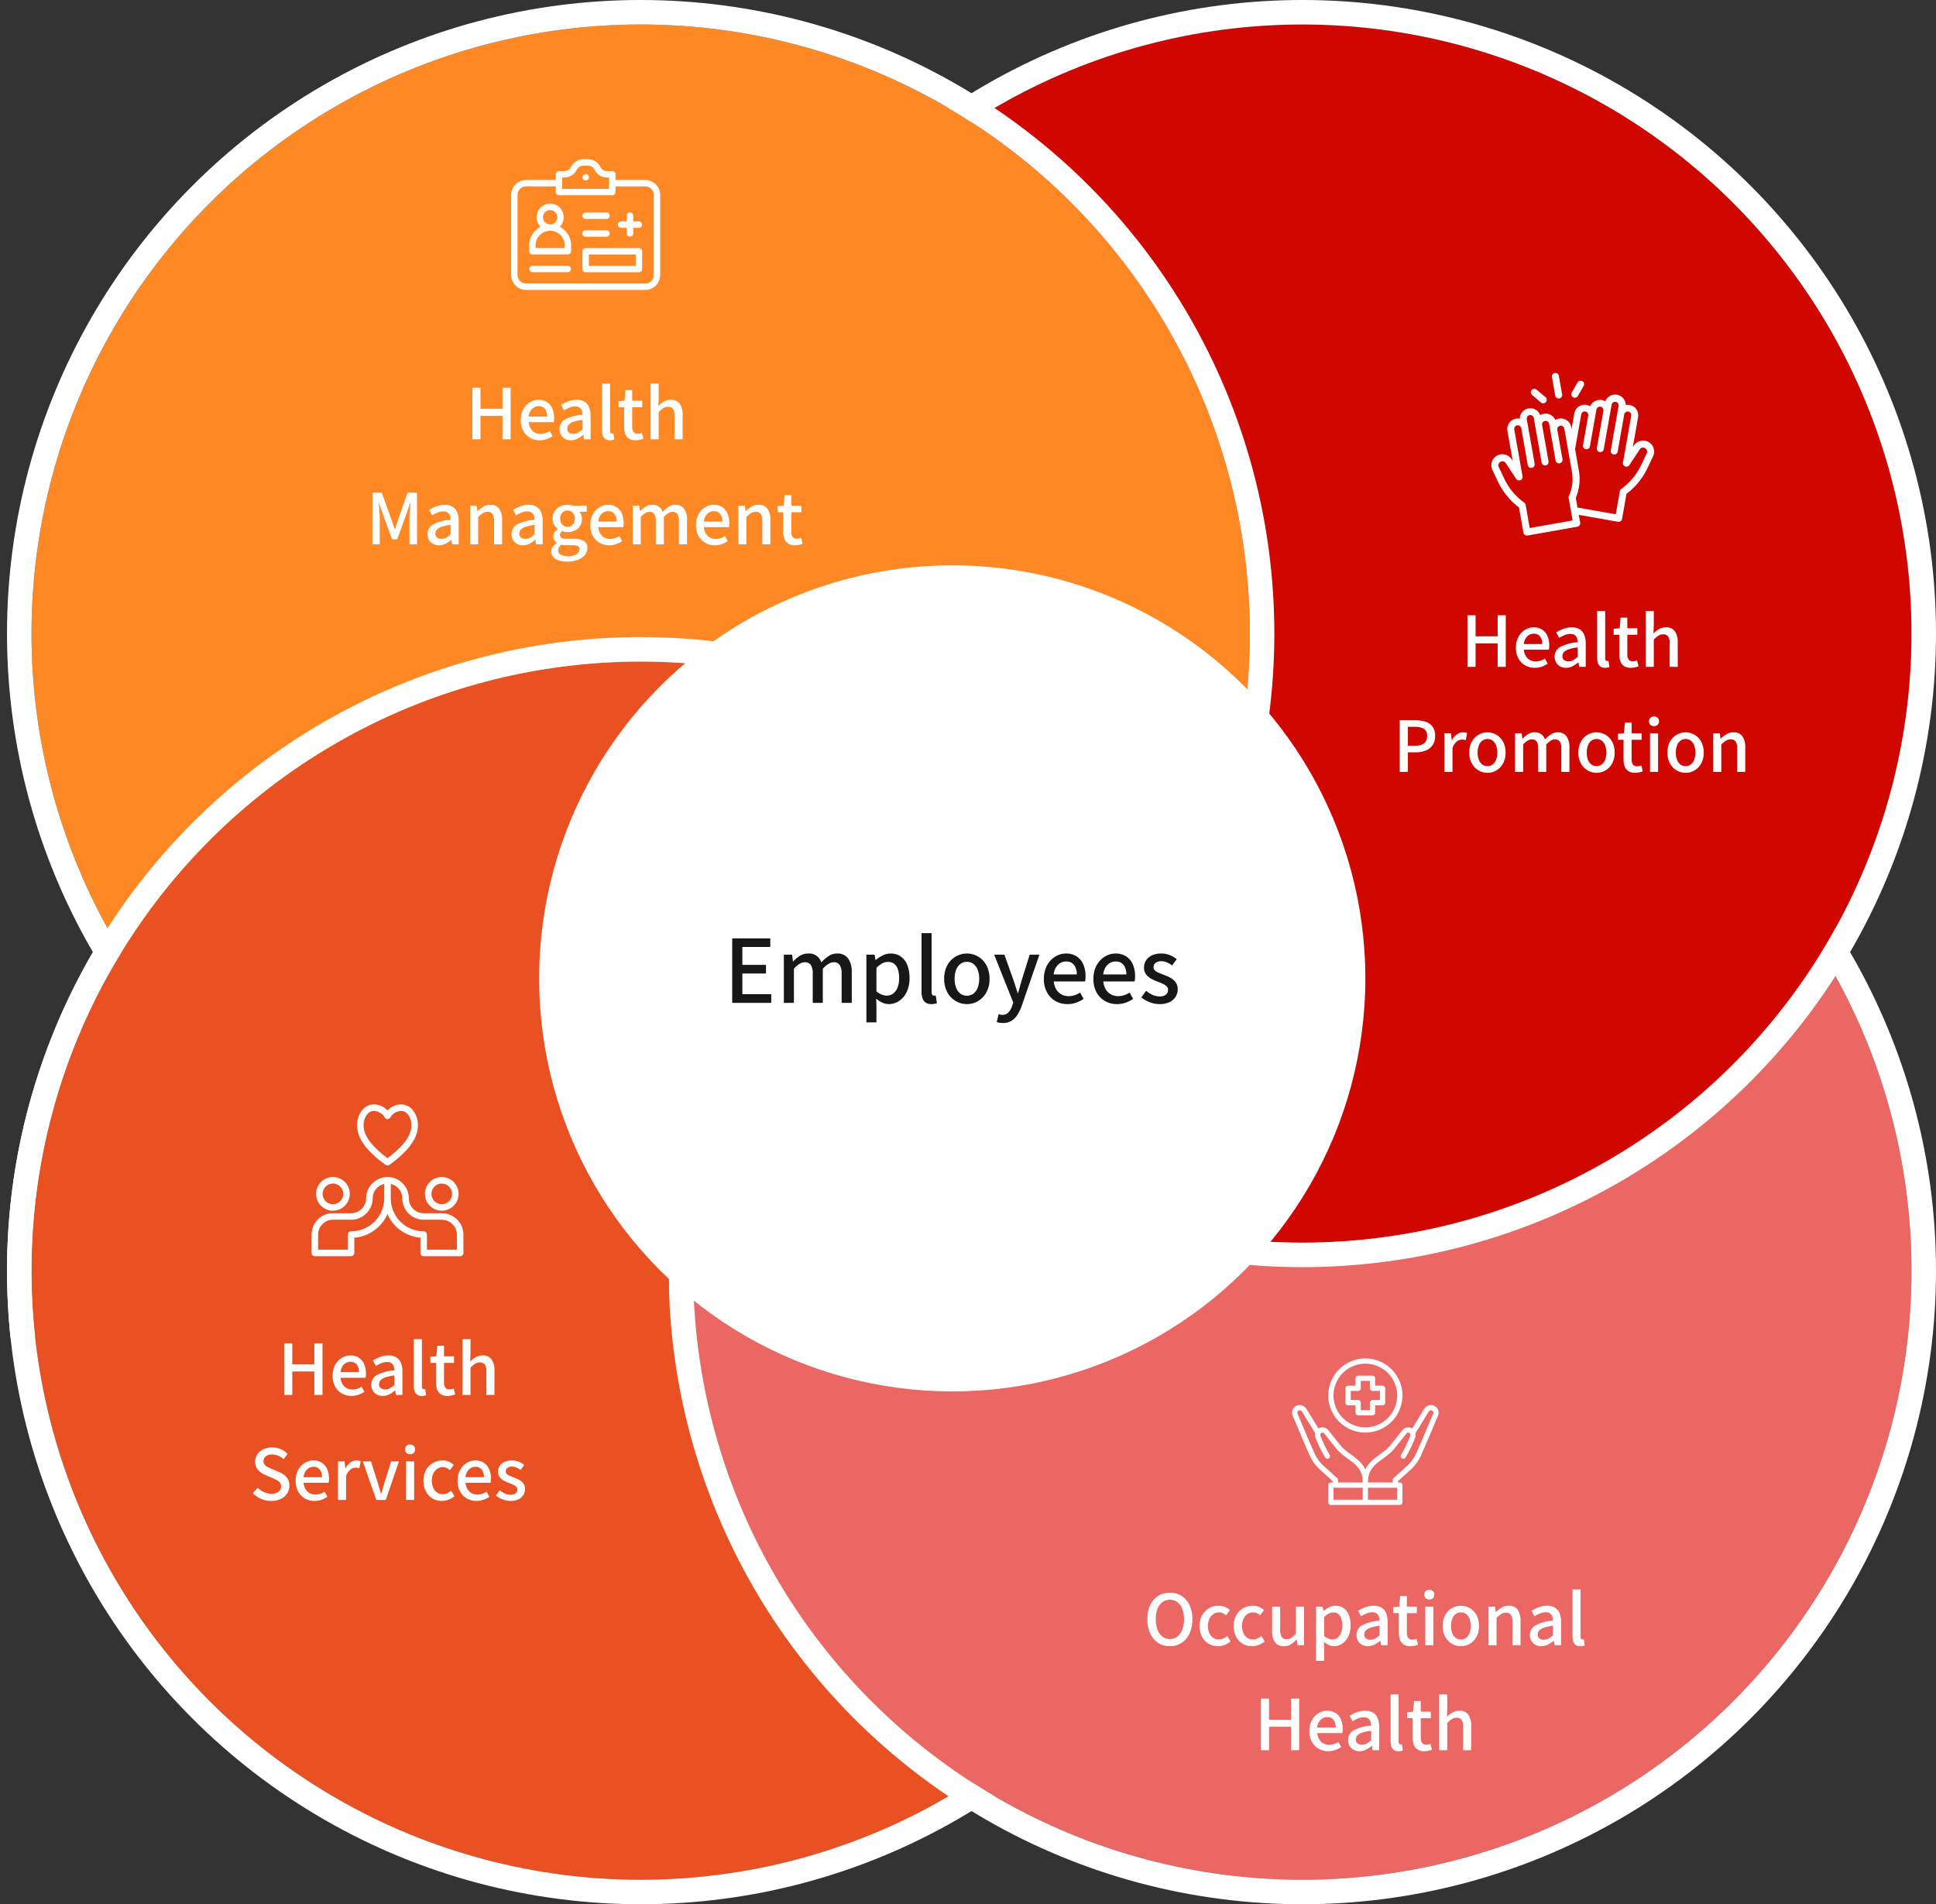 <svg xmlns="http://www.w3.org/2000/svg" xmlns:xlink="http://www.w3.org/1999/xlink" width="553" height="544" viewBox="0 0 553 544">
  <rect x="0" y="0" width="553" height="544" fill="#333333" stroke="none"/>
  <defs>
    <clipPath id="clip-path">
      <path id="Path_96863" data-name="Path 96863" d="M2988,8511.531l191.18-10.328s-.649-23.686.961-29.355,46.232-132.2,43.925-138.961-16.991-28.859-16.991-28.859l-73.974-13.5-73.312,19.68s-31.289,27.982-32.411,29.543-19.325,36.586-19.325,36.586l-17.37,62.129Z" transform="translate(-2986 -8290.531)" fill="#fff"/>
    </clipPath>
    <clipPath id="clip-path-2">
      <path id="path1842" d="M0-682.665H42v42H0Z" transform="translate(0 682.665)"/>
    </clipPath>
  </defs>
  <g id="Group_56929" data-name="Group 56929" transform="translate(-628 -8309.5)">
    <g id="Group_56758" data-name="Group 56758" transform="translate(626 8316.383)">
      <g id="Ellipse_3732" data-name="Ellipse 3732" transform="translate(11 182.118)" fill="#e95123" stroke="#fff" stroke-width="7">
        <circle cx="174" cy="174" r="174" stroke="none"/>
        <circle cx="174" cy="174" r="177.5" fill="none"/>
      </g>
      <g id="Ellipse_3731" data-name="Ellipse 3731" transform="translate(200 182.118)" fill="#ea6764" stroke="#fff" stroke-width="7">
        <circle cx="174" cy="174" r="174" stroke="none"/>
        <circle cx="174" cy="174" r="177.5" fill="none"/>
      </g>
      <g id="Ellipse_3730" data-name="Ellipse 3730" transform="translate(200 0.117)" fill="#d00600" stroke="#fff" stroke-width="7">
        <circle cx="174" cy="174" r="174" stroke="none"/>
        <circle cx="174" cy="174" r="177.5" fill="none"/>
      </g>
      <g id="Ellipse_3729" data-name="Ellipse 3729" transform="translate(11 0.117)" fill="#fd8824" stroke="#fff" stroke-width="7">
        <circle cx="174" cy="174" r="174" stroke="none"/>
        <circle cx="174" cy="174" r="177.5" fill="none"/>
      </g>
      <g id="Mask_Group_1584" data-name="Mask Group 1584" transform="translate(0 154.618)" clip-path="url(#clip-path)">
        <g id="Ellipse_3735" data-name="Ellipse 3735" transform="translate(11 27.5)" fill="#e95123" stroke="#fff" stroke-width="7">
          <circle cx="174" cy="174" r="174" stroke="none"/>
          <circle cx="174" cy="174" r="177.5" fill="none"/>
        </g>
      </g>
    </g>
    <circle id="Ellipse_3734" data-name="Ellipse 3734" cx="118" cy="118" r="118" transform="translate(782 8471)" fill="#fff"/>
    <path id="Path_96955" data-name="Path 96955" d="M-55.84.28a5.985,5.985,0,0,1-3.33-.94,6.312,6.312,0,0,1-2.27-2.67,9.465,9.465,0,0,1-.82-4.09,9.251,9.251,0,0,1,.82-4.07,6.151,6.151,0,0,1,2.27-2.6A6.132,6.132,0,0,1-55.84-15a6.118,6.118,0,0,1,3.34.91,6.176,6.176,0,0,1,2.26,2.6,9.251,9.251,0,0,1,.82,4.07,9.465,9.465,0,0,1-.82,4.09A6.338,6.338,0,0,1-52.5-.66,5.972,5.972,0,0,1-55.84.28Zm0-2.04a3.394,3.394,0,0,0,2.13-.7A4.486,4.486,0,0,0-52.3-4.43a8.142,8.142,0,0,0,.5-2.99,7.982,7.982,0,0,0-.5-2.97,4.286,4.286,0,0,0-1.41-1.92,3.5,3.5,0,0,0-2.13-.67,3.5,3.5,0,0,0-2.13.67,4.222,4.222,0,0,0-1.4,1.92,8.128,8.128,0,0,0-.49,2.97,8.291,8.291,0,0,0,.49,2.99,4.418,4.418,0,0,0,1.4,1.97A3.394,3.394,0,0,0-55.84-1.76ZM-42.08.28a5.21,5.21,0,0,1-2.68-.69,4.99,4.99,0,0,1-1.88-1.98,6.437,6.437,0,0,1-.7-3.11,6.065,6.065,0,0,1,.76-3.13,5.2,5.2,0,0,1,2-1.97,5.485,5.485,0,0,1,2.68-.68,4.356,4.356,0,0,1,1.84.36,5.478,5.478,0,0,1,1.38.9l-1.14,1.5a3.834,3.834,0,0,0-.92-.63,2.375,2.375,0,0,0-1.04-.23,2.846,2.846,0,0,0-1.64.49,3.306,3.306,0,0,0-1.13,1.36,4.716,4.716,0,0,0-.41,2.03,4.817,4.817,0,0,0,.4,2.03,3.223,3.223,0,0,0,1.1,1.35,2.761,2.761,0,0,0,1.6.48,2.948,2.948,0,0,0,1.3-.29,5.264,5.264,0,0,0,1.1-.71l.96,1.54A5.308,5.308,0,0,1-40.2-.07,5.355,5.355,0,0,1-42.08.28Zm9.74,0a5.21,5.21,0,0,1-2.68-.69A4.99,4.99,0,0,1-36.9-2.39a6.437,6.437,0,0,1-.7-3.11,6.065,6.065,0,0,1,.76-3.13,5.2,5.2,0,0,1,2-1.97,5.485,5.485,0,0,1,2.68-.68,4.356,4.356,0,0,1,1.84.36,5.478,5.478,0,0,1,1.38.9l-1.14,1.5A3.834,3.834,0,0,0-31-9.15a2.375,2.375,0,0,0-1.04-.23,2.846,2.846,0,0,0-1.64.49,3.306,3.306,0,0,0-1.13,1.36,4.716,4.716,0,0,0-.41,2.03,4.817,4.817,0,0,0,.4,2.03,3.223,3.223,0,0,0,1.1,1.35,2.761,2.761,0,0,0,1.6.48,2.948,2.948,0,0,0,1.3-.29,5.264,5.264,0,0,0,1.1-.71l.96,1.54a5.308,5.308,0,0,1-1.7,1.03A5.355,5.355,0,0,1-32.34.28Zm9.1,0A2.962,2.962,0,0,1-25.82-.86a5.447,5.447,0,0,1-.82-3.22v-6.94h2.32v6.66a3.571,3.571,0,0,0,.44,2.02,1.6,1.6,0,0,0,1.4.62,2.44,2.44,0,0,0,1.36-.39,5.678,5.678,0,0,0,1.28-1.25v-7.66h2.32V0h-1.9l-.18-1.66h-.06a7.727,7.727,0,0,1-1.6,1.4A3.581,3.581,0,0,1-23.24.28Zm9.16,4.18V-11.02h1.88L-12-9.8h.04a9.149,9.149,0,0,1,1.6-1.04,3.9,3.9,0,0,1,1.8-.44,3.953,3.953,0,0,1,2.36.7A4.277,4.277,0,0,1-4.72-8.63a7.921,7.921,0,0,1,.5,2.95,7.133,7.133,0,0,1-.67,3.22A5.045,5.045,0,0,1-6.64-.42a4.188,4.188,0,0,1-2.32.7,3.565,3.565,0,0,1-1.46-.33,5.6,5.6,0,0,1-1.42-.93L-11.78.9V4.46ZM-9.4-1.66a2.364,2.364,0,0,0,1.43-.46,3.084,3.084,0,0,0,1-1.35A5.655,5.655,0,0,0-6.6-5.64a6.47,6.47,0,0,0-.27-1.99A2.635,2.635,0,0,0-7.7-8.91a2.292,2.292,0,0,0-1.48-.45,2.713,2.713,0,0,0-1.27.33,5.891,5.891,0,0,0-1.33,1.01v5.38a4.123,4.123,0,0,0,1.26.76A3.387,3.387,0,0,0-9.4-1.66ZM.72.28A3.418,3.418,0,0,1-.95-.12,2.948,2.948,0,0,1-2.1-1.24a3.274,3.274,0,0,1-.42-1.68A3.061,3.061,0,0,1-.95-5.67,12.561,12.561,0,0,1,4.06-7.02a4.123,4.123,0,0,0-.2-1.18,1.73,1.73,0,0,0-.63-.87A2.117,2.117,0,0,0,1.96-9.4,4.2,4.2,0,0,0,.3-9.06a11.644,11.644,0,0,0-1.52.78l-.86-1.56A12.683,12.683,0,0,1-.8-10.53a8.674,8.674,0,0,1,1.5-.54,6.511,6.511,0,0,1,1.66-.21,4.2,4.2,0,0,1,2.26.55A3.3,3.3,0,0,1,5.93-9.14a6.593,6.593,0,0,1,.43,2.52V0H4.48L4.3-1.26H4.22A8.114,8.114,0,0,1,2.6-.17,4.071,4.071,0,0,1,.72.28Zm.7-1.84a2.808,2.808,0,0,0,1.34-.33,6.183,6.183,0,0,0,1.3-.97V-5.54a11.47,11.47,0,0,0-2.58.53,3.3,3.3,0,0,0-1.37.82A1.608,1.608,0,0,0-.3-3.1,1.354,1.354,0,0,0,.2-1.92,2.033,2.033,0,0,0,1.42-1.56ZM12.9.28a3.489,3.489,0,0,1-1.97-.49A2.72,2.72,0,0,1,9.88-1.57,5.871,5.871,0,0,1,9.56-3.6V-9.16H7.96v-1.72l1.72-.14.26-3.04h1.92v3.04h2.86v1.86H11.86v5.58a2.469,2.469,0,0,0,.38,1.49,1.445,1.445,0,0,0,1.24.51,2.48,2.48,0,0,0,.6-.08,3.966,3.966,0,0,0,.56-.18l.42,1.7q-.44.14-.99.28A4.728,4.728,0,0,1,12.9.28ZM17.12,0V-11.02h2.3V0Zm1.16-13.06a1.44,1.44,0,0,1-1.05-.38,1.359,1.359,0,0,1-.39-1.02,1.308,1.308,0,0,1,.39-.98,1.44,1.44,0,0,1,1.05-.38,1.421,1.421,0,0,1,1.02.38,1.291,1.291,0,0,1,.4.98,1.341,1.341,0,0,1-.4,1.02A1.421,1.421,0,0,1,18.28-13.06ZM27.3.28a5,5,0,0,1-2.55-.69,5.177,5.177,0,0,1-1.92-1.98A6.221,6.221,0,0,1,22.1-5.5a6.264,6.264,0,0,1,.73-3.13,5.1,5.1,0,0,1,1.92-1.97,5.057,5.057,0,0,1,2.55-.68,5.016,5.016,0,0,1,1.94.39A4.932,4.932,0,0,1,30.9-9.76a5.374,5.374,0,0,1,1.14,1.81,6.669,6.669,0,0,1,.42,2.45,6.221,6.221,0,0,1-.73,3.11,5.226,5.226,0,0,1-1.9,1.98A4.894,4.894,0,0,1,27.3.28Zm0-1.92a2.388,2.388,0,0,0,1.49-.48,3.036,3.036,0,0,0,.97-1.35A5.558,5.558,0,0,0,30.1-5.5a5.558,5.558,0,0,0-.34-2.03,3.107,3.107,0,0,0-.97-1.36,2.356,2.356,0,0,0-1.49-.49,2.386,2.386,0,0,0-1.51.49,3.107,3.107,0,0,0-.97,1.36,5.558,5.558,0,0,0-.34,2.03,5.558,5.558,0,0,0,.34,2.03,3.036,3.036,0,0,0,.97,1.35A2.419,2.419,0,0,0,27.3-1.64ZM35.18,0V-11.02h1.88l.2,1.54h.04a9.011,9.011,0,0,1,1.64-1.27,3.8,3.8,0,0,1,2-.53,2.945,2.945,0,0,1,2.57,1.13,5.49,5.49,0,0,1,.81,3.23V0h-2.3V-6.64a3.564,3.564,0,0,0-.44-2.03,1.631,1.631,0,0,0-1.42-.61,2.487,2.487,0,0,0-1.35.37A7.925,7.925,0,0,0,37.48-7.8V0ZM50.26.28a3.418,3.418,0,0,1-1.67-.4,2.948,2.948,0,0,1-1.15-1.12,3.274,3.274,0,0,1-.42-1.68,3.061,3.061,0,0,1,1.57-2.75A12.561,12.561,0,0,1,53.6-7.02a4.123,4.123,0,0,0-.2-1.18,1.73,1.73,0,0,0-.63-.87A2.117,2.117,0,0,0,51.5-9.4a4.2,4.2,0,0,0-1.66.34,11.644,11.644,0,0,0-1.52.78l-.86-1.56a12.682,12.682,0,0,1,1.28-.69,8.674,8.674,0,0,1,1.5-.54,6.511,6.511,0,0,1,1.66-.21,4.2,4.2,0,0,1,2.26.55,3.3,3.3,0,0,1,1.31,1.59,6.593,6.593,0,0,1,.43,2.52V0H54.02l-.18-1.26h-.08A8.114,8.114,0,0,1,52.14-.17,4.071,4.071,0,0,1,50.26.28Zm.7-1.84a2.808,2.808,0,0,0,1.34-.33,6.183,6.183,0,0,0,1.3-.97V-5.54a11.47,11.47,0,0,0-2.58.53,3.3,3.3,0,0,0-1.37.82,1.608,1.608,0,0,0-.41,1.09,1.354,1.354,0,0,0,.5,1.18A2.033,2.033,0,0,0,50.96-1.56ZM61.44.28A2.3,2.3,0,0,1,60.1-.07a1.935,1.935,0,0,1-.72-1,4.782,4.782,0,0,1-.22-1.53V-15.94h2.3V-2.48a.975.975,0,0,0,.17.65.494.494,0,0,0,.37.19,1.289,1.289,0,0,0,.16-.01l.24-.03L62.68.06a3.533,3.533,0,0,1-.5.15A3.317,3.317,0,0,1,61.44.28ZM-29.83,30V15.26h2.32v6.02h6.3V15.26h2.32V30h-2.32V23.3h-6.3V30Zm19.22.28a5.428,5.428,0,0,1-2.72-.69,5.04,5.04,0,0,1-1.94-1.98,6.29,6.29,0,0,1-.72-3.11,6.551,6.551,0,0,1,.42-2.41,5.487,5.487,0,0,1,1.14-1.82,5.113,5.113,0,0,1,1.62-1.15,4.488,4.488,0,0,1,1.84-.4,4.42,4.42,0,0,1,2.46.65,4.093,4.093,0,0,1,1.52,1.82,6.671,6.671,0,0,1,.52,2.73q0,.34-.03.65a3.223,3.223,0,0,1-.09.53h-7.14a4.221,4.221,0,0,0,.55,1.79A3.175,3.175,0,0,0-12,28.05a3.351,3.351,0,0,0,1.67.41,4.218,4.218,0,0,0,1.38-.22,5.9,5.9,0,0,0,1.24-.6l.8,1.46a8.157,8.157,0,0,1-1.69.84A5.81,5.81,0,0,1-10.61,30.28Zm-3.14-6.78h5.28a3.382,3.382,0,0,0-.63-2.18,2.215,2.215,0,0,0-1.83-.78,2.555,2.555,0,0,0-1.28.34,2.84,2.84,0,0,0-1.01,1A3.971,3.971,0,0,0-13.75,23.5Zm12.06,6.78a3.418,3.418,0,0,1-1.67-.4,2.948,2.948,0,0,1-1.15-1.12,3.274,3.274,0,0,1-.42-1.68,3.061,3.061,0,0,1,1.57-2.75,12.561,12.561,0,0,1,5.01-1.35,4.123,4.123,0,0,0-.2-1.18,1.73,1.73,0,0,0-.63-.87A2.117,2.117,0,0,0-.45,20.6a4.2,4.2,0,0,0-1.66.34,11.644,11.644,0,0,0-1.52.78l-.86-1.56a12.682,12.682,0,0,1,1.28-.69,8.674,8.674,0,0,1,1.5-.54,6.511,6.511,0,0,1,1.66-.21,4.2,4.2,0,0,1,2.26.55,3.3,3.3,0,0,1,1.31,1.59,6.593,6.593,0,0,1,.43,2.52V30H2.07l-.18-1.26H1.81A8.114,8.114,0,0,1,.19,29.83,4.071,4.071,0,0,1-1.69,30.28Zm.7-1.84a2.808,2.808,0,0,0,1.34-.33,6.183,6.183,0,0,0,1.3-.97V24.46a11.47,11.47,0,0,0-2.58.53,3.3,3.3,0,0,0-1.37.82,1.608,1.608,0,0,0-.41,1.09,1.354,1.354,0,0,0,.5,1.18A2.033,2.033,0,0,0-.99,28.44ZM9.49,30.28a2.3,2.3,0,0,1-1.34-.35,1.935,1.935,0,0,1-.72-1,4.781,4.781,0,0,1-.22-1.53V14.06h2.3V27.52a.975.975,0,0,0,.17.65.494.494,0,0,0,.37.19,1.289,1.289,0,0,0,.16-.01l.24-.03.28,1.74a3.533,3.533,0,0,1-.5.15A3.317,3.317,0,0,1,9.49,30.28Zm7.38,0a3.489,3.489,0,0,1-1.97-.49,2.72,2.72,0,0,1-1.05-1.36,5.871,5.871,0,0,1-.32-2.03V20.84h-1.6V19.12l1.72-.14.26-3.04h1.92v3.04h2.86v1.86H15.83v5.58a2.469,2.469,0,0,0,.38,1.49,1.445,1.445,0,0,0,1.24.51,2.48,2.48,0,0,0,.6-.08,3.966,3.966,0,0,0,.56-.18l.42,1.7q-.44.14-.99.28A4.728,4.728,0,0,1,16.87,30.28ZM21.09,30V14.06h2.3v4.22l-.1,2.18a8,8,0,0,1,1.58-1.23,3.808,3.808,0,0,1,1.98-.51,2.945,2.945,0,0,1,2.57,1.13,5.49,5.49,0,0,1,.81,3.23V30h-2.3V23.36a3.564,3.564,0,0,0-.44-2.03,1.631,1.631,0,0,0-1.42-.61,2.487,2.487,0,0,0-1.35.37,7.925,7.925,0,0,0-1.33,1.11V30Z" transform="translate(1018 8779.5)" fill="#fff"/>
    <g id="Group_56772" data-name="Group 56772" transform="translate(-246 1882.5)">
      <rect id="Rectangle_12582" data-name="Rectangle 12582" width="52" height="52" transform="translate(1238 6810)" fill="#fff" opacity="0"/>
      <g id="g1836" transform="translate(1243 6815)">
        <g id="g1838" transform="translate(0 0)">
          <g id="g1840" clip-path="url(#clip-path-2)">
            <g id="g1846" transform="translate(21 34.652)">
              <path id="path1848" d="M0,0V6.083" fill="none" stroke="#fff" stroke-linecap="round" stroke-linejoin="round" stroke-miterlimit="22.926" stroke-width="1.5"/>
            </g>
            <path id="path1850" d="M181.333-88.412h19.688v-4.922H181.333Z" transform="translate(-170.177 129.592)" fill="none" stroke="#fff" stroke-linecap="round" stroke-linejoin="round" stroke-miterlimit="22.926" stroke-width="1.5"/>
            <g id="g1852" transform="translate(0.82 14.14)">
              <path id="path1854" d="M-142.505-211.142a34.093,34.093,0,0,1-2.538-5.172,1.621,1.621,0,0,1,.208-1.96,1.384,1.384,0,0,1,1.955.142c.46.554,3.185,3.979,3.646,4.533,2.54,3.057,7.069,3.917,7.568,9.127.5-5.21,5.028-6.071,7.568-9.127.46-.554,3.185-3.979,3.645-4.533a1.385,1.385,0,0,1,1.955-.142,1.621,1.621,0,0,1,.208,1.96,34.082,34.082,0,0,1-2.538,5.172m2.675-6.661,3.844-6.29c1.2-1.89,3.456-.439,2.656,1.266-.56,1.163-2.781,6.693-4.448,10.361a12.237,12.237,0,0,1-3.8,5.24l-3.219,2.926v.975M-145.18-217.8l-3.844-6.29c-1.2-1.89-3.456-.439-2.655,1.266.56,1.163,2.78,6.693,4.448,10.361a12.238,12.238,0,0,0,3.8,5.24l3.219,2.926v.975" transform="translate(151.847 224.983)" fill="none" stroke="#fff" stroke-linecap="round" stroke-linejoin="round" stroke-miterlimit="22.926" stroke-width="1.5"/>
            </g>
            <g id="g1856" transform="translate(11.156 0.82)">
              <path id="path1858" d="M-150.156-300.312a9.863,9.863,0,0,0,9.844-9.844A9.863,9.863,0,0,0-150.156-320,9.863,9.863,0,0,0-160-310.156,9.863,9.863,0,0,0-150.156-300.312Z" transform="translate(160 319.999)" fill="none" stroke="#fff" stroke-linecap="round" stroke-linejoin="round" stroke-miterlimit="22.926" stroke-width="1.5"/>
            </g>
            <g id="g1860" transform="translate(16.078 5.742)">
              <path id="path1862" d="M-43.8,0h4.1V2.871h2.871v4.1h-2.871V9.844h-4.1V6.973h-2.871v-4.1H-43.8Z" transform="translate(46.667)" fill="none" stroke="#fff" stroke-linecap="round" stroke-linejoin="round" stroke-miterlimit="22.926" stroke-width="1.5"/>
            </g>
          </g>
        </g>
      </g>
    </g>
    <path id="Path_96951" data-name="Path 96951" d="M33.65,29V10.575H44.525v2.45H36.55V18.15H43.3V20.6H36.55v5.925H44.8V29ZM48.4,29V15.225h2.35l.25,1.95h.05a10.32,10.32,0,0,1,1.938-1.613,4.251,4.251,0,0,1,2.337-.662A3.625,3.625,0,0,1,59.1,17.425a11.6,11.6,0,0,1,2.112-1.812,4.227,4.227,0,0,1,2.362-.713,3.694,3.694,0,0,1,3.188,1.413A6.737,6.737,0,0,1,67.8,20.35V29H64.9V20.7a4.455,4.455,0,0,0-.55-2.538,1.983,1.983,0,0,0-1.725-.762,2.884,2.884,0,0,0-1.463.45,7.531,7.531,0,0,0-1.638,1.4V29H56.65V20.7a4.455,4.455,0,0,0-.55-2.538,2.011,2.011,0,0,0-1.75-.762,2.914,2.914,0,0,0-1.45.45,6.96,6.96,0,0,0-1.625,1.4V29Zm23.575,5.575V15.225h2.35l.25,1.525h.05a11.437,11.437,0,0,1,2-1.3,4.877,4.877,0,0,1,2.25-.55,4.942,4.942,0,0,1,2.95.875,5.347,5.347,0,0,1,1.85,2.438A9.9,9.9,0,0,1,84.3,21.9a8.916,8.916,0,0,1-.838,4.025,6.307,6.307,0,0,1-2.187,2.55,5.235,5.235,0,0,1-2.9.875,4.456,4.456,0,0,1-1.825-.413,7,7,0,0,1-1.775-1.163l.075,2.35v4.45Zm5.85-7.65a2.955,2.955,0,0,0,1.787-.575,3.856,3.856,0,0,0,1.25-1.687,7.069,7.069,0,0,0,.463-2.712,8.088,8.088,0,0,0-.338-2.488,3.294,3.294,0,0,0-1.037-1.6A2.865,2.865,0,0,0,78.1,17.3a3.391,3.391,0,0,0-1.588.413,7.364,7.364,0,0,0-1.662,1.263V25.7a5.154,5.154,0,0,0,1.575.95A4.234,4.234,0,0,0,77.825,26.925Zm12.75,2.425a2.87,2.87,0,0,1-1.675-.437,2.418,2.418,0,0,1-.9-1.25,5.977,5.977,0,0,1-.275-1.913V9.075H90.6V25.9a1.218,1.218,0,0,0,.212.813.618.618,0,0,0,.463.238,1.611,1.611,0,0,0,.2-.013l.3-.038.35,2.175a4.416,4.416,0,0,1-.625.188A4.147,4.147,0,0,1,90.575,29.35Zm10.125,0a6.25,6.25,0,0,1-3.188-.863,6.471,6.471,0,0,1-2.4-2.475,7.776,7.776,0,0,1-.913-3.888,7.83,7.83,0,0,1,.913-3.912A6.342,6.342,0,0,1,100.7,14.9a6.27,6.27,0,0,1,2.425.488A6.165,6.165,0,0,1,105.2,16.8a6.717,6.717,0,0,1,1.425,2.263,8.336,8.336,0,0,1,.525,3.063,7.776,7.776,0,0,1-.912,3.888,6.533,6.533,0,0,1-2.375,2.475A6.117,6.117,0,0,1,100.7,29.35Zm0-2.4a2.985,2.985,0,0,0,1.863-.6,3.8,3.8,0,0,0,1.213-1.687,6.948,6.948,0,0,0,.425-2.538,6.948,6.948,0,0,0-.425-2.538,3.883,3.883,0,0,0-1.213-1.7,2.944,2.944,0,0,0-1.863-.613,2.982,2.982,0,0,0-1.887.613,3.883,3.883,0,0,0-1.213,1.7,6.948,6.948,0,0,0-.425,2.538,6.948,6.948,0,0,0,.425,2.538,3.8,3.8,0,0,0,1.213,1.688A3.024,3.024,0,0,0,100.7,26.95Zm10.25,7.8a5.439,5.439,0,0,1-.962-.075,5.727,5.727,0,0,1-.788-.2l.55-2.25q.2.05.475.125a2.082,2.082,0,0,0,.55.075,2.322,2.322,0,0,0,1.8-.737,5.133,5.133,0,0,0,1.05-1.837l.3-.95-5.45-13.675H111.4l2.525,7.1q.325.925.637,1.912T115.2,26.2h.125q.25-.95.525-1.95t.55-1.925l2.225-7.1H121.4l-5.05,14.6a12.652,12.652,0,0,1-1.237,2.587,5.375,5.375,0,0,1-1.713,1.725A4.608,4.608,0,0,1,110.95,34.75Zm18.45-5.4a6.785,6.785,0,0,1-3.4-.863,6.3,6.3,0,0,1-2.425-2.475,7.863,7.863,0,0,1-.9-3.888,8.188,8.188,0,0,1,.525-3.013,6.858,6.858,0,0,1,1.425-2.275A6.391,6.391,0,0,1,126.65,15.4a5.61,5.61,0,0,1,2.3-.5,5.525,5.525,0,0,1,3.075.813,5.116,5.116,0,0,1,1.9,2.275,8.338,8.338,0,0,1,.65,3.413q0,.425-.038.813a4.028,4.028,0,0,1-.112.663H125.5a5.276,5.276,0,0,0,.688,2.237,3.968,3.968,0,0,0,1.475,1.45,4.189,4.189,0,0,0,2.088.513,5.272,5.272,0,0,0,1.725-.275,7.37,7.37,0,0,0,1.55-.75l1,1.825a10.2,10.2,0,0,1-2.112,1.05A7.262,7.262,0,0,1,129.4,29.35Zm-3.925-8.475h6.6a4.228,4.228,0,0,0-.787-2.725A2.768,2.768,0,0,0,129,17.175a3.194,3.194,0,0,0-1.6.425,3.55,3.55,0,0,0-1.263,1.25A4.964,4.964,0,0,0,125.475,20.875ZM143.55,29.35a6.785,6.785,0,0,1-3.4-.863,6.3,6.3,0,0,1-2.425-2.475,7.863,7.863,0,0,1-.9-3.888,8.188,8.188,0,0,1,.525-3.013,6.858,6.858,0,0,1,1.425-2.275A6.392,6.392,0,0,1,140.8,15.4a5.61,5.61,0,0,1,2.3-.5,5.525,5.525,0,0,1,3.075.813,5.116,5.116,0,0,1,1.9,2.275,8.338,8.338,0,0,1,.65,3.413q0,.425-.038.813a4.029,4.029,0,0,1-.113.663H139.65a5.276,5.276,0,0,0,.688,2.237,3.968,3.968,0,0,0,1.475,1.45,4.189,4.189,0,0,0,2.087.513,5.272,5.272,0,0,0,1.725-.275,7.37,7.37,0,0,0,1.55-.75l1,1.825a10.2,10.2,0,0,1-2.113,1.05A7.262,7.262,0,0,1,143.55,29.35Zm-3.925-8.475h6.6a4.228,4.228,0,0,0-.788-2.725,2.768,2.768,0,0,0-2.288-.975,3.194,3.194,0,0,0-1.6.425,3.55,3.55,0,0,0-1.262,1.25A4.964,4.964,0,0,0,139.625,20.875Zm16.05,8.475a7.513,7.513,0,0,1-2.787-.55,8.835,8.835,0,0,1-2.387-1.375l1.375-1.875a9.013,9.013,0,0,0,1.837,1.163,4.758,4.758,0,0,0,2.038.438,2.617,2.617,0,0,0,1.813-.538,1.712,1.712,0,0,0,.587-1.312,1.406,1.406,0,0,0-.437-1.05,3.891,3.891,0,0,0-1.137-.737q-.7-.313-1.45-.588a14.2,14.2,0,0,1-1.812-.837,4.541,4.541,0,0,1-1.463-1.25,3.087,3.087,0,0,1-.575-1.913,3.71,3.71,0,0,1,.587-2.075,4.025,4.025,0,0,1,1.688-1.425,6.045,6.045,0,0,1,2.625-.525,6.458,6.458,0,0,1,2.513.475,7.4,7.4,0,0,1,1.938,1.15L159.3,18.3a8.384,8.384,0,0,0-1.475-.862,3.8,3.8,0,0,0-1.575-.338,2.51,2.51,0,0,0-1.7.488A1.555,1.555,0,0,0,154,18.8a1.246,1.246,0,0,0,.4.95,3.5,3.5,0,0,0,1.063.65q.662.275,1.413.575a14.077,14.077,0,0,1,1.438.588,6.448,6.448,0,0,1,1.287.8,3.718,3.718,0,0,1,.938,1.125,3.375,3.375,0,0,1,.363,1.638,3.979,3.979,0,0,1-.6,2.125,4.113,4.113,0,0,1-1.75,1.538A6.522,6.522,0,0,1,155.675,29.35Z" transform="translate(803.5 8567)" fill="#171717"/>
    <path id="Path_96953" data-name="Path 96953" d="M-32.08,0V-14.74h2.32v6.02h6.3v-6.02h2.32V0h-2.32V-6.7h-6.3V0Zm19.22.28a5.428,5.428,0,0,1-2.72-.69,5.04,5.04,0,0,1-1.94-1.98,6.29,6.29,0,0,1-.72-3.11,6.551,6.551,0,0,1,.42-2.41,5.487,5.487,0,0,1,1.14-1.82,5.113,5.113,0,0,1,1.62-1.15,4.488,4.488,0,0,1,1.84-.4,4.42,4.42,0,0,1,2.46.65A4.093,4.093,0,0,1-9.24-8.81a6.671,6.671,0,0,1,.52,2.73q0,.34-.03.65a3.223,3.223,0,0,1-.09.53h-7.14a4.221,4.221,0,0,0,.55,1.79,3.175,3.175,0,0,0,1.18,1.16,3.351,3.351,0,0,0,1.67.41,4.218,4.218,0,0,0,1.38-.22,5.9,5.9,0,0,0,1.24-.6l.8,1.46a8.157,8.157,0,0,1-1.69.84A5.81,5.81,0,0,1-12.86.28ZM-16-6.5h5.28a3.382,3.382,0,0,0-.63-2.18,2.215,2.215,0,0,0-1.83-.78,2.555,2.555,0,0,0-1.28.34,2.84,2.84,0,0,0-1.01,1A3.971,3.971,0,0,0-16-6.5ZM-3.94.28a3.418,3.418,0,0,1-1.67-.4A2.948,2.948,0,0,1-6.76-1.24a3.274,3.274,0,0,1-.42-1.68A3.061,3.061,0,0,1-5.61-5.67,12.561,12.561,0,0,1-.6-7.02,4.123,4.123,0,0,0-.8-8.2a1.73,1.73,0,0,0-.63-.87A2.117,2.117,0,0,0-2.7-9.4a4.2,4.2,0,0,0-1.66.34,11.644,11.644,0,0,0-1.52.78l-.86-1.56a12.683,12.683,0,0,1,1.28-.69,8.674,8.674,0,0,1,1.5-.54,6.511,6.511,0,0,1,1.66-.21,4.2,4.2,0,0,1,2.26.55A3.3,3.3,0,0,1,1.27-9.14,6.593,6.593,0,0,1,1.7-6.62V0H-.18L-.36-1.26H-.44A8.114,8.114,0,0,1-2.06-.17,4.071,4.071,0,0,1-3.94.28Zm.7-1.84A2.808,2.808,0,0,0-1.9-1.89,6.183,6.183,0,0,0-.6-2.86V-5.54a11.47,11.47,0,0,0-2.58.53,3.3,3.3,0,0,0-1.37.82A1.608,1.608,0,0,0-4.96-3.1a1.354,1.354,0,0,0,.5,1.18A2.033,2.033,0,0,0-3.24-1.56ZM7.24.28A2.3,2.3,0,0,1,5.9-.07a1.935,1.935,0,0,1-.72-1A4.781,4.781,0,0,1,4.96-2.6V-15.94h2.3V-2.48a.975.975,0,0,0,.17.65.494.494,0,0,0,.37.19,1.289,1.289,0,0,0,.16-.01l.24-.03L8.48.06a3.533,3.533,0,0,1-.5.15A3.317,3.317,0,0,1,7.24.28Zm7.38,0a3.489,3.489,0,0,1-1.97-.49A2.72,2.72,0,0,1,11.6-1.57a5.871,5.871,0,0,1-.32-2.03V-9.16H9.68v-1.72l1.72-.14.26-3.04h1.92v3.04h2.86v1.86H13.58v5.58a2.469,2.469,0,0,0,.38,1.49,1.445,1.445,0,0,0,1.24.51,2.48,2.48,0,0,0,.6-.08,3.966,3.966,0,0,0,.56-.18l.42,1.7q-.44.14-.99.28A4.728,4.728,0,0,1,14.62.28ZM18.84,0V-15.94h2.3v4.22l-.1,2.18a8,8,0,0,1,1.58-1.23,3.808,3.808,0,0,1,1.98-.51,2.945,2.945,0,0,1,2.57,1.13,5.49,5.49,0,0,1,.81,3.23V0h-2.3V-6.64a3.564,3.564,0,0,0-.44-2.03,1.631,1.631,0,0,0-1.42-.61,2.487,2.487,0,0,0-1.35.37A7.925,7.925,0,0,0,21.14-7.8V0ZM-60.62,30V15.26h2.68l2.68,7.46q.26.72.5,1.47t.48,1.49h.1q.26-.74.49-1.49t.47-1.47l2.64-7.46h2.7V30h-2.16V22.72q0-.66.05-1.46t.12-1.62q.07-.82.15-1.48h-.1L-51,21.56l-2.56,7.02H-55l-2.58-7.02-1.18-3.4h-.08q.08.66.15,1.48t.12,1.62q.05.8.05,1.46V30Zm19,.28a3.418,3.418,0,0,1-1.67-.4,2.948,2.948,0,0,1-1.15-1.12,3.274,3.274,0,0,1-.42-1.68,3.061,3.061,0,0,1,1.57-2.75,12.561,12.561,0,0,1,5.01-1.35,4.123,4.123,0,0,0-.2-1.18,1.73,1.73,0,0,0-.63-.87,2.117,2.117,0,0,0-1.27-.33,4.2,4.2,0,0,0-1.66.34,11.644,11.644,0,0,0-1.52.78l-.86-1.56a12.682,12.682,0,0,1,1.28-.69,8.674,8.674,0,0,1,1.5-.54,6.511,6.511,0,0,1,1.66-.21,4.2,4.2,0,0,1,2.26.55,3.3,3.3,0,0,1,1.31,1.59,6.593,6.593,0,0,1,.43,2.52V30h-1.88l-.18-1.26h-.08a8.114,8.114,0,0,1-1.62,1.09A4.071,4.071,0,0,1-41.62,30.28Zm.7-1.84a2.808,2.808,0,0,0,1.34-.33,6.183,6.183,0,0,0,1.3-.97V24.46a11.47,11.47,0,0,0-2.58.53,3.3,3.3,0,0,0-1.37.82,1.608,1.608,0,0,0-.41,1.09,1.354,1.354,0,0,0,.5,1.18A2.033,2.033,0,0,0-40.92,28.44Zm8.2,1.56V18.98h1.88l.2,1.54h.04a9.011,9.011,0,0,1,1.64-1.27,3.8,3.8,0,0,1,2-.53,2.945,2.945,0,0,1,2.57,1.13,5.49,5.49,0,0,1,.81,3.23V30h-2.3V23.36a3.564,3.564,0,0,0-.44-2.03,1.631,1.631,0,0,0-1.42-.61,2.487,2.487,0,0,0-1.35.37,7.925,7.925,0,0,0-1.33,1.11V30Zm15.08.28a3.418,3.418,0,0,1-1.67-.4,2.948,2.948,0,0,1-1.15-1.12,3.274,3.274,0,0,1-.42-1.68,3.061,3.061,0,0,1,1.57-2.75,12.561,12.561,0,0,1,5.01-1.35,4.123,4.123,0,0,0-.2-1.18,1.73,1.73,0,0,0-.63-.87,2.117,2.117,0,0,0-1.27-.33,4.2,4.2,0,0,0-1.66.34,11.645,11.645,0,0,0-1.52.78l-.86-1.56a12.682,12.682,0,0,1,1.28-.69,8.674,8.674,0,0,1,1.5-.54A6.511,6.511,0,0,1-16,18.72a4.2,4.2,0,0,1,2.26.55,3.3,3.3,0,0,1,1.31,1.59A6.593,6.593,0,0,1-12,23.38V30h-1.88l-.18-1.26h-.08a8.114,8.114,0,0,1-1.62,1.09A4.071,4.071,0,0,1-17.64,30.28Zm.7-1.84a2.808,2.808,0,0,0,1.34-.33,6.183,6.183,0,0,0,1.3-.97V24.46a11.47,11.47,0,0,0-2.58.53,3.3,3.3,0,0,0-1.37.82,1.608,1.608,0,0,0-.41,1.09,1.354,1.354,0,0,0,.5,1.18A2.033,2.033,0,0,0-16.94,28.44Zm11.98,6.5a7.794,7.794,0,0,1-2.36-.33,3.672,3.672,0,0,1-1.63-.97,2.27,2.27,0,0,1-.59-1.6,2.312,2.312,0,0,1,.42-1.32,3.717,3.717,0,0,1,1.18-1.08v-.08a2.475,2.475,0,0,1-.71-.73,2.008,2.008,0,0,1-.29-1.11,1.959,1.959,0,0,1,.39-1.19,3.668,3.668,0,0,1,.85-.85V25.6a3.981,3.981,0,0,1-1.02-1.2,3.409,3.409,0,0,1-.44-1.74,3.766,3.766,0,0,1,.59-2.13,3.78,3.78,0,0,1,1.56-1.35,4.861,4.861,0,0,1,2.11-.46,5.3,5.3,0,0,1,.89.07,3.515,3.515,0,0,1,.71.19H.6v1.74H-1.48a2.811,2.811,0,0,1,.5.86,3.15,3.15,0,0,1,.2,1.14,3.692,3.692,0,0,1-.55,2.05,3.574,3.574,0,0,1-1.49,1.3,4.755,4.755,0,0,1-2.08.45,3.6,3.6,0,0,1-.77-.09,5.2,5.2,0,0,1-.77-.23,2.226,2.226,0,0,0-.43.48,1.184,1.184,0,0,0-.17.66.939.939,0,0,0,.39.78,2.507,2.507,0,0,0,1.45.3h2.04a5.57,5.57,0,0,1,2.94.63,2.219,2.219,0,0,1,1,2.03,3.045,3.045,0,0,1-.7,1.94,4.734,4.734,0,0,1-1.99,1.4A8.135,8.135,0,0,1-4.96,34.94Zm.06-9.92a2.028,2.028,0,0,0,1.04-.28,1.985,1.985,0,0,0,.76-.81,2.686,2.686,0,0,0,.28-1.27,2.567,2.567,0,0,0-.28-1.25,2.04,2.04,0,0,0-.75-.79,2.012,2.012,0,0,0-1.05-.28,2.012,2.012,0,0,0-1.05.28,2.04,2.04,0,0,0-.75.79,2.567,2.567,0,0,0-.28,1.25,2.609,2.609,0,0,0,.29,1.27,2.077,2.077,0,0,0,.76.81A1.976,1.976,0,0,0-4.9,25.02Zm.26,8.4a4.521,4.521,0,0,0,1.68-.28,2.862,2.862,0,0,0,1.1-.73,1.414,1.414,0,0,0,.4-.95.953.953,0,0,0-.52-.95,3.625,3.625,0,0,0-1.52-.25H-5.16a6.889,6.889,0,0,1-.76-.04,6.757,6.757,0,0,1-.72-.12,2.372,2.372,0,0,0-.7.78,1.761,1.761,0,0,0-.22.82,1.407,1.407,0,0,0,.78,1.26A4.216,4.216,0,0,0-4.64,33.42ZM7,30.28a5.428,5.428,0,0,1-2.72-.69,5.04,5.04,0,0,1-1.94-1.98,6.29,6.29,0,0,1-.72-3.11,6.551,6.551,0,0,1,.42-2.41,5.487,5.487,0,0,1,1.14-1.82A5.113,5.113,0,0,1,4.8,19.12a4.488,4.488,0,0,1,1.84-.4,4.42,4.42,0,0,1,2.46.65,4.093,4.093,0,0,1,1.52,1.82,6.671,6.671,0,0,1,.52,2.73q0,.34-.03.65a3.223,3.223,0,0,1-.09.53H3.88a4.221,4.221,0,0,0,.55,1.79,3.175,3.175,0,0,0,1.18,1.16,3.351,3.351,0,0,0,1.67.41,4.218,4.218,0,0,0,1.38-.22,5.9,5.9,0,0,0,1.24-.6l.8,1.46a8.157,8.157,0,0,1-1.69.84A5.81,5.81,0,0,1,7,30.28ZM3.86,23.5H9.14a3.382,3.382,0,0,0-.63-2.18,2.215,2.215,0,0,0-1.83-.78,2.555,2.555,0,0,0-1.28.34,2.84,2.84,0,0,0-1.01,1A3.971,3.971,0,0,0,3.86,23.5ZM13.72,30V18.98H15.6l.2,1.56h.04a8.256,8.256,0,0,1,1.55-1.29,3.4,3.4,0,0,1,1.87-.53,2.9,2.9,0,0,1,3.02,2.02,9.278,9.278,0,0,1,1.69-1.45,3.381,3.381,0,0,1,1.89-.57,2.955,2.955,0,0,1,2.55,1.13,5.389,5.389,0,0,1,.83,3.23V30H26.92V23.36a3.564,3.564,0,0,0-.44-2.03,1.586,1.586,0,0,0-1.38-.61,2.307,2.307,0,0,0-1.17.36,6.025,6.025,0,0,0-1.31,1.12V30h-2.3V23.36a3.564,3.564,0,0,0-.44-2.03,1.608,1.608,0,0,0-1.4-.61,2.332,2.332,0,0,0-1.16.36,5.568,5.568,0,0,0-1.3,1.12V30Zm23.46.28a5.428,5.428,0,0,1-2.72-.69,5.041,5.041,0,0,1-1.94-1.98,6.29,6.29,0,0,1-.72-3.11,6.551,6.551,0,0,1,.42-2.41,5.487,5.487,0,0,1,1.14-1.82,5.113,5.113,0,0,1,1.62-1.15,4.488,4.488,0,0,1,1.84-.4,4.42,4.42,0,0,1,2.46.65,4.093,4.093,0,0,1,1.52,1.82,6.671,6.671,0,0,1,.52,2.73q0,.34-.03.65a3.223,3.223,0,0,1-.09.53H34.06a4.221,4.221,0,0,0,.55,1.79,3.175,3.175,0,0,0,1.18,1.16,3.351,3.351,0,0,0,1.67.41,4.218,4.218,0,0,0,1.38-.22,5.9,5.9,0,0,0,1.24-.6l.8,1.46a8.158,8.158,0,0,1-1.69.84A5.81,5.81,0,0,1,37.18,30.28ZM34.04,23.5h5.28a3.382,3.382,0,0,0-.63-2.18,2.215,2.215,0,0,0-1.83-.78,2.555,2.555,0,0,0-1.28.34,2.84,2.84,0,0,0-1.01,1A3.971,3.971,0,0,0,34.04,23.5ZM43.9,30V18.98h1.88l.2,1.54h.04a9.011,9.011,0,0,1,1.64-1.27,3.8,3.8,0,0,1,2-.53,2.945,2.945,0,0,1,2.57,1.13,5.49,5.49,0,0,1,.81,3.23V30h-2.3V23.36a3.564,3.564,0,0,0-.44-2.03,1.631,1.631,0,0,0-1.42-.61,2.487,2.487,0,0,0-1.35.37A7.925,7.925,0,0,0,46.2,22.2V30Zm16.18.28a3.489,3.489,0,0,1-1.97-.49,2.72,2.72,0,0,1-1.05-1.36,5.871,5.871,0,0,1-.32-2.03V20.84h-1.6V19.12l1.72-.14.26-3.04h1.92v3.04H61.9v1.86H59.04v5.58a2.469,2.469,0,0,0,.38,1.49,1.445,1.445,0,0,0,1.24.51,2.48,2.48,0,0,0,.6-.08,3.966,3.966,0,0,0,.56-.18l.42,1.7q-.44.14-.99.28A4.728,4.728,0,0,1,60.08,30.28Z" transform="translate(795 8435)" fill="#fff"/>
    <g id="Group_56771" data-name="Group 56771" transform="translate(-521 1685)">
      <rect id="Rectangle_12581" data-name="Rectangle 12581" width="52" height="52" transform="translate(1290 6663)" fill="#fff" opacity="0"/>
      <g id="card" transform="translate(1295 6670)">
        <g id="Group_56767" data-name="Group 56767" transform="translate(0 0)">
          <path id="Path_96864" data-name="Path 96864" d="M372.979,217.038h-1.621v-1.621a.915.915,0,1,0-1.829,0v1.621h-1.621a.915.915,0,1,0,0,1.829h1.621v1.621a.915.915,0,0,0,1.829,0v-1.621h1.621a.915.915,0,0,0,0-1.829Z" transform="translate(-336.475 -199.286)" fill="#fff"/>
          <g id="Group_56760" data-name="Group 56760" transform="translate(20.373 25.361)">
            <path id="Path_96865" data-name="Path 96865" d="M261.131,343.4H245.915a.915.915,0,0,1-.915-.915v-5.072a.915.915,0,0,1,.915-.915h15.216a.915.915,0,0,1,.915.915v5.072A.915.915,0,0,1,261.131,343.4Zm-14.3-1.829h13.387v-3.243H246.829Z" transform="translate(-245 -336.494)" fill="#fff"/>
          </g>
          <g id="Group_56761" data-name="Group 56761" transform="translate(20.373 15.216)">
            <path id="Path_96866" data-name="Path 96866" d="M251.832,216.331h-5.917a.915.915,0,1,1,0-1.829h5.917a.915.915,0,1,1,0,1.829Z" transform="translate(-245 -214.502)" fill="#fff"/>
          </g>
          <g id="Group_56762" data-name="Group 56762" transform="translate(20.373 20.289)">
            <path id="Path_96867" data-name="Path 96867" d="M251.832,277.327h-5.917a.915.915,0,1,1,0-1.829h5.917a.915.915,0,1,1,0,1.829Z" transform="translate(-245 -275.498)" fill="#fff"/>
          </g>
          <g id="Group_56763" data-name="Group 56763" transform="translate(5.157 30.433)">
            <path id="Path_96868" data-name="Path 96868" d="M73.072,399.319H62.928a.915.915,0,0,1,0-1.829H73.072a.915.915,0,0,1,0,1.829Z" transform="translate(-62.013 -397.49)" fill="#fff"/>
          </g>
          <g id="Group_56766" data-name="Group 56766">
            <g id="Group_56764" data-name="Group 56764" transform="translate(0 5.918)">
              <path id="Path_96869" data-name="Path 96869" d="M38.279,134.093H4.3A4.3,4.3,0,0,1,0,129.8V106.972a4.3,4.3,0,0,1,4.3-4.3H13.68v1.829H4.3a2.47,2.47,0,0,0-2.467,2.467V129.8A2.47,2.47,0,0,0,4.3,132.264H38.279a2.47,2.47,0,0,0,2.467-2.467V106.972a2.47,2.47,0,0,0-2.467-2.467H28.9v-1.829h9.383a4.3,4.3,0,0,1,4.3,4.3V129.8A4.3,4.3,0,0,1,38.279,134.093Z" transform="translate(0 -102.676)" fill="#fff"/>
            </g>
            <g id="Group_56765" data-name="Group 56765" transform="translate(12.765)">
              <path id="Path_96870" data-name="Path 96870" d="M169.637,41.8H154.421a.915.915,0,0,1-.915-.915V35.81a.915.915,0,0,1,.915-.915h1.491a2.132,2.132,0,0,0,1.917-1.185,3.952,3.952,0,0,1,3.554-2.2h1.291a3.952,3.952,0,0,1,3.554,2.2h0a2.132,2.132,0,0,0,1.917,1.185h1.491a.915.915,0,0,1,.915.915v5.072A.915.915,0,0,1,169.637,41.8Zm-14.3-1.829h13.387V36.725h-.577a3.952,3.952,0,0,1-3.554-2.2h0a2.132,2.132,0,0,0-1.918-1.185h-1.291a2.132,2.132,0,0,0-1.918,1.185,3.951,3.951,0,0,1-3.554,2.2h-.577v3.243Z" transform="translate(-153.506 -31.514)" fill="#fff"/>
            </g>
          </g>
          <path id="Path_96871" data-name="Path 96871" d="M70.756,190.6a3.873,3.873,0,1,0-5.511,0,5.992,5.992,0,0,0-3.231,5.312V197.6a.915.915,0,0,0,.915.915H73.072a.915.915,0,0,0,.915-.915v-1.691A5.991,5.991,0,0,0,70.756,190.6Zm-4.8-2.719A2.044,2.044,0,1,1,68,189.922,2.046,2.046,0,0,1,65.956,187.877Zm6.2,8.807H63.842v-.776a4.157,4.157,0,1,1,8.315,0Z" transform="translate(-56.856 -171.324)" fill="#fff"/>
        </g>
        <g id="Group_56768" data-name="Group 56768" transform="translate(20.394 4.226)">
          <path id="Path_96872" data-name="Path 96872" d="M246.146,84.162a.913.913,0,1,1,.179-1.811A.913.913,0,0,1,246.146,84.162Z" transform="translate(-245.252 -82.332)" fill="#fff"/>
        </g>
      </g>
    </g>
    <path id="Path_96952" data-name="Path 96952" d="M-29.83,0V-14.74h2.32v6.02h6.3v-6.02h2.32V0h-2.32V-6.7h-6.3V0Zm19.22.28a5.428,5.428,0,0,1-2.72-.69,5.04,5.04,0,0,1-1.94-1.98,6.29,6.29,0,0,1-.72-3.11,6.551,6.551,0,0,1,.42-2.41,5.487,5.487,0,0,1,1.14-1.82,5.113,5.113,0,0,1,1.62-1.15,4.488,4.488,0,0,1,1.84-.4,4.42,4.42,0,0,1,2.46.65A4.093,4.093,0,0,1-6.99-8.81a6.671,6.671,0,0,1,.52,2.73q0,.34-.03.65a3.223,3.223,0,0,1-.09.53h-7.14a4.221,4.221,0,0,0,.55,1.79A3.175,3.175,0,0,0-12-1.95a3.351,3.351,0,0,0,1.67.41,4.218,4.218,0,0,0,1.38-.22,5.9,5.9,0,0,0,1.24-.6l.8,1.46A8.157,8.157,0,0,1-8.6-.06,5.81,5.81,0,0,1-10.61.28ZM-13.75-6.5h5.28A3.382,3.382,0,0,0-9.1-8.68a2.215,2.215,0,0,0-1.83-.78,2.555,2.555,0,0,0-1.28.34,2.84,2.84,0,0,0-1.01,1A3.971,3.971,0,0,0-13.75-6.5ZM-1.69.28a3.418,3.418,0,0,1-1.67-.4A2.948,2.948,0,0,1-4.51-1.24a3.274,3.274,0,0,1-.42-1.68A3.061,3.061,0,0,1-3.36-5.67,12.561,12.561,0,0,1,1.65-7.02a4.123,4.123,0,0,0-.2-1.18,1.73,1.73,0,0,0-.63-.87A2.117,2.117,0,0,0-.45-9.4a4.2,4.2,0,0,0-1.66.34,11.644,11.644,0,0,0-1.52.78l-.86-1.56a12.683,12.683,0,0,1,1.28-.69,8.674,8.674,0,0,1,1.5-.54,6.511,6.511,0,0,1,1.66-.21,4.2,4.2,0,0,1,2.26.55A3.3,3.3,0,0,1,3.52-9.14a6.593,6.593,0,0,1,.43,2.52V0H2.07L1.89-1.26H1.81A8.114,8.114,0,0,1,.19-.17,4.071,4.071,0,0,1-1.69.28Zm.7-1.84A2.808,2.808,0,0,0,.35-1.89a6.183,6.183,0,0,0,1.3-.97V-5.54a11.47,11.47,0,0,0-2.58.53,3.3,3.3,0,0,0-1.37.82A1.608,1.608,0,0,0-2.71-3.1a1.354,1.354,0,0,0,.5,1.18A2.033,2.033,0,0,0-.99-1.56ZM9.49.28A2.3,2.3,0,0,1,8.15-.07a1.935,1.935,0,0,1-.72-1A4.781,4.781,0,0,1,7.21-2.6V-15.94h2.3V-2.48a.975.975,0,0,0,.17.65.494.494,0,0,0,.37.19,1.289,1.289,0,0,0,.16-.01l.24-.03L10.73.06a3.533,3.533,0,0,1-.5.15A3.317,3.317,0,0,1,9.49.28Zm7.38,0A3.489,3.489,0,0,1,14.9-.21a2.72,2.72,0,0,1-1.05-1.36,5.871,5.871,0,0,1-.32-2.03V-9.16h-1.6v-1.72l1.72-.14.26-3.04h1.92v3.04h2.86v1.86H15.83v5.58a2.469,2.469,0,0,0,.38,1.49,1.445,1.445,0,0,0,1.24.51,2.48,2.48,0,0,0,.6-.08,3.966,3.966,0,0,0,.56-.18l.42,1.7q-.44.14-.99.28A4.728,4.728,0,0,1,16.87.28ZM21.09,0V-15.94h2.3v4.22l-.1,2.18a8,8,0,0,1,1.58-1.23,3.808,3.808,0,0,1,1.98-.51,2.945,2.945,0,0,1,2.57,1.13,5.49,5.49,0,0,1,.81,3.23V0h-2.3V-6.64a3.564,3.564,0,0,0-.44-2.03,1.631,1.631,0,0,0-1.42-.61,2.487,2.487,0,0,0-1.35.37A7.925,7.925,0,0,0,23.39-7.8V0ZM-49.17,30V15.26h4.46a9.037,9.037,0,0,1,2.92.43,4.056,4.056,0,0,1,1.99,1.4,4.313,4.313,0,0,1,.73,2.65,4.487,4.487,0,0,1-.72,2.63,4.338,4.338,0,0,1-1.97,1.54,7.549,7.549,0,0,1-2.87.51h-2.22V30Zm2.32-7.46h2.02a4.149,4.149,0,0,0,2.6-.68,2.538,2.538,0,0,0,.86-2.12,2.209,2.209,0,0,0-.9-2.04,5.1,5.1,0,0,0-2.66-.56h-1.92ZM-36.41,30V18.98h1.88l.2,1.98h.04a5.053,5.053,0,0,1,1.42-1.65,2.9,2.9,0,0,1,1.72-.59,3.3,3.3,0,0,1,.68.06,3.607,3.607,0,0,1,.54.16l-.4,2.02a3.607,3.607,0,0,0-.54-.14,3.593,3.593,0,0,0-.58-.04,2.438,2.438,0,0,0-1.4.53,4.023,4.023,0,0,0-1.26,1.85V30Zm12.3.28a5,5,0,0,1-2.55-.69,5.177,5.177,0,0,1-1.92-1.98,6.221,6.221,0,0,1-.73-3.11,6.264,6.264,0,0,1,.73-3.13,5.1,5.1,0,0,1,1.92-1.97,5.057,5.057,0,0,1,2.55-.68,5.016,5.016,0,0,1,1.94.39,4.932,4.932,0,0,1,1.66,1.13,5.374,5.374,0,0,1,1.14,1.81,6.669,6.669,0,0,1,.42,2.45,6.221,6.221,0,0,1-.73,3.11,5.226,5.226,0,0,1-1.9,1.98A4.894,4.894,0,0,1-24.11,30.28Zm0-1.92a2.388,2.388,0,0,0,1.49-.48,3.036,3.036,0,0,0,.97-1.35,5.558,5.558,0,0,0,.34-2.03,5.558,5.558,0,0,0-.34-2.03,3.107,3.107,0,0,0-.97-1.36,2.356,2.356,0,0,0-1.49-.49,2.386,2.386,0,0,0-1.51.49,3.107,3.107,0,0,0-.97,1.36,5.558,5.558,0,0,0-.34,2.03,5.558,5.558,0,0,0,.34,2.03,3.036,3.036,0,0,0,.97,1.35A2.419,2.419,0,0,0-24.11,28.36ZM-16.23,30V18.98h1.88l.2,1.56h.04a8.256,8.256,0,0,1,1.55-1.29,3.4,3.4,0,0,1,1.87-.53,3.2,3.2,0,0,1,1.94.53,3.177,3.177,0,0,1,1.08,1.49,9.278,9.278,0,0,1,1.69-1.45,3.381,3.381,0,0,1,1.89-.57,2.955,2.955,0,0,1,2.55,1.13,5.389,5.389,0,0,1,.83,3.23V30H-3.03V23.36a3.564,3.564,0,0,0-.44-2.03,1.586,1.586,0,0,0-1.38-.61,2.307,2.307,0,0,0-1.17.36A6.025,6.025,0,0,0-7.33,22.2V30h-2.3V23.36a3.564,3.564,0,0,0-.44-2.03,1.608,1.608,0,0,0-1.4-.61,2.332,2.332,0,0,0-1.16.36,5.568,5.568,0,0,0-1.3,1.12V30Zm23.28.28a5,5,0,0,1-2.55-.69,5.177,5.177,0,0,1-1.92-1.98,6.221,6.221,0,0,1-.73-3.11,6.264,6.264,0,0,1,.73-3.13,5.074,5.074,0,0,1,4.47-2.65,5.016,5.016,0,0,1,1.94.39,4.932,4.932,0,0,1,1.66,1.13,5.374,5.374,0,0,1,1.14,1.81,6.669,6.669,0,0,1,.42,2.45,6.221,6.221,0,0,1-.73,3.11,5.226,5.226,0,0,1-1.9,1.98A4.894,4.894,0,0,1,7.05,30.28Zm0-1.92a2.388,2.388,0,0,0,1.49-.48,3.036,3.036,0,0,0,.97-1.35,6.23,6.23,0,0,0,0-4.06,3.107,3.107,0,0,0-.97-1.36,2.356,2.356,0,0,0-1.49-.49,2.386,2.386,0,0,0-1.51.49,3.107,3.107,0,0,0-.97,1.36,6.23,6.23,0,0,0,0,4.06,3.036,3.036,0,0,0,.97,1.35A2.419,2.419,0,0,0,7.05,28.36Zm11.04,1.92a3.489,3.489,0,0,1-1.97-.49,2.72,2.72,0,0,1-1.05-1.36,5.871,5.871,0,0,1-.32-2.03V20.84h-1.6V19.12l1.72-.14.26-3.04h1.92v3.04h2.86v1.86H17.05v5.58a2.469,2.469,0,0,0,.38,1.49,1.445,1.445,0,0,0,1.24.51,2.48,2.48,0,0,0,.6-.08,3.966,3.966,0,0,0,.56-.18l.42,1.7q-.44.14-.99.28A4.728,4.728,0,0,1,18.09,30.28ZM22.31,30V18.98h2.3V30Zm1.16-13.06a1.44,1.44,0,0,1-1.05-.38,1.359,1.359,0,0,1-.39-1.02,1.308,1.308,0,0,1,.39-.98,1.44,1.44,0,0,1,1.05-.38,1.421,1.421,0,0,1,1.02.38,1.291,1.291,0,0,1,.4.98,1.341,1.341,0,0,1-.4,1.02A1.421,1.421,0,0,1,23.47,16.94Zm9.02,13.34a5,5,0,0,1-2.55-.69,5.177,5.177,0,0,1-1.92-1.98,6.221,6.221,0,0,1-.73-3.11,6.264,6.264,0,0,1,.73-3.13,5.074,5.074,0,0,1,4.47-2.65,5.016,5.016,0,0,1,1.94.39,4.932,4.932,0,0,1,1.66,1.13,5.374,5.374,0,0,1,1.14,1.81,6.669,6.669,0,0,1,.42,2.45,6.221,6.221,0,0,1-.73,3.11,5.226,5.226,0,0,1-1.9,1.98A4.894,4.894,0,0,1,32.49,30.28Zm0-1.92a2.388,2.388,0,0,0,1.49-.48,3.036,3.036,0,0,0,.97-1.35,6.23,6.23,0,0,0,0-4.06,3.107,3.107,0,0,0-.97-1.36,2.356,2.356,0,0,0-1.49-.49,2.386,2.386,0,0,0-1.51.49,3.107,3.107,0,0,0-.97,1.36,6.23,6.23,0,0,0,0,4.06,3.036,3.036,0,0,0,.97,1.35A2.419,2.419,0,0,0,32.49,28.36ZM40.37,30V18.98h1.88l.2,1.54h.04a9.011,9.011,0,0,1,1.64-1.27,3.8,3.8,0,0,1,2-.53,2.945,2.945,0,0,1,2.57,1.13,5.49,5.49,0,0,1,.81,3.23V30h-2.3V23.36a3.564,3.564,0,0,0-.44-2.03,1.631,1.631,0,0,0-1.42-.61,2.487,2.487,0,0,0-1.35.37,7.925,7.925,0,0,0-1.33,1.11V30Z" transform="translate(1077 8500)" fill="#fff"/>
    <g id="Group_56773" data-name="Group 56773" transform="translate(-238 1735)">
      <rect id="Rectangle_12582-2" data-name="Rectangle 12582" width="52" height="52" transform="translate(1289 6678)" fill="#fff" opacity="0"/>
      <g id="high-five" transform="translate(1291.895 6681)">
        <path id="Path_96873" data-name="Path 96873" d="M44.957,82.026a3.165,3.165,0,0,0-4.145,1.023l-.317.48,1.513-8.58a3.017,3.017,0,0,0-3.535-3.486,3.015,3.015,0,0,0-5.833-1.029,3.017,3.017,0,0,0-4.313,1.4,3.016,3.016,0,0,0-4.539,2.051L23,78.339l-.094-.534a3.017,3.017,0,0,0-4.539-2.052,3.014,3.014,0,0,0-4.313-1.394,3.015,3.015,0,0,0-5.834,1.027,3.016,3.016,0,0,0-3.535,3.486L6.2,87.452l-.317-.48A3.148,3.148,0,0,0,.408,90.055L1.995,93.4a19.862,19.862,0,0,0,6,7.354l1.268,7.189a1,1,0,0,0,1.157.81l14.237-2.51a1,1,0,0,0,.81-1.157l-.393-2.23,11.2,1.975a1,1,0,0,0,1.157-.81L38.7,96.836a19.861,19.861,0,0,0,6-7.354l1.587-3.35A3.152,3.152,0,0,0,44.957,82.026Zm-33.9,24.591-1.164-6.6a1,1,0,0,0-.4-.637A17.854,17.854,0,0,1,3.8,92.55L2.213,89.2a1.151,1.151,0,0,1,2-1.127l2.97,4.5A1,1,0,0,0,9,91.847L6.651,78.526a1.018,1.018,0,1,1,2-.354l1.851,10.5a1,1,0,0,0,1.967-.347l-2.243-12.72a1.018,1.018,0,1,1,2-.353l2.243,12.72a1,1,0,0,0,1.967-.347l-1.851-10.5a1.018,1.018,0,0,1,2-.353l1.851,10.5a1,1,0,1,0,1.967-.347l-1.484-8.419a1.018,1.018,0,0,1,2-.353l2.19,12.419a11.752,11.752,0,0,1-.859,6.889,1,1,0,0,0-.073.583l1.13,6.411Zm33.423-21.34-1.587,3.35A17.855,17.855,0,0,1,37.2,95.458a1,1,0,0,0-.4.637l-1.164,6.6L24.7,100.767l-.489-2.775a13.738,13.738,0,0,0,.88-7.769l-1.082-6.137,1.741-9.857a1.018,1.018,0,1,1,2,.353h0L26.274,83a1,1,0,0,0,1.967.347l1.851-10.5a1.018,1.018,0,1,1,2,.354L30.246,83.7a1,1,0,1,0,1.967.347l2.243-12.72a1.018,1.018,0,0,1,2,.354L34.217,84.4a1,1,0,1,0,1.967.347l1.852-10.5a1.018,1.018,0,1,1,2,.353L37.692,87.924a1,1,0,0,0,1.817.724l2.97-4.5a1.151,1.151,0,0,1,2,1.127Z" transform="translate(0 -62.272)" fill="#fff"/>
        <g id="Group_56776" data-name="Group 56776" transform="translate(11.416 0)">
          <g id="Group_56773-2" data-name="Group 56773" transform="translate(5.966 0)">
            <path id="Path_96874" data-name="Path 96874" d="M192.35,7.345a1,1,0,0,1-.982-.825l-.943-5.347a1,1,0,0,1,1.967-.347l.943,5.347a1,1,0,0,1-.985,1.172Z" transform="translate(-190.409 0)" fill="#fff"/>
          </g>
          <g id="Group_56774" data-name="Group 56774" transform="translate(11.524 2.304)">
            <path id="Path_96875" data-name="Path 96875" d="M252.617,30.2a1,1,0,0,1-.864-1.5l1.631-2.824a1,1,0,1,1,1.73,1l-1.631,2.824A1,1,0,0,1,252.617,30.2Z" transform="translate(-251.619 -25.383)" fill="#fff"/>
          </g>
          <g id="Group_56775" data-name="Group 56775" transform="translate(0 4.624)">
            <path id="Path_96876" data-name="Path 96876" d="M128.189,55.024a1,1,0,0,1-.641-.234l-2.5-2.1a1,1,0,1,1,1.284-1.53l2.5,2.1a1,1,0,0,1-.643,1.764Z" transform="translate(-124.692 -50.93)" fill="#fff"/>
          </g>
        </g>
      </g>
    </g>
    <path id="Path_96954" data-name="Path 96954" d="M-29.83,0V-14.74h2.32v6.02h6.3v-6.02h2.32V0h-2.32V-6.7h-6.3V0Zm19.22.28a5.428,5.428,0,0,1-2.72-.69,5.04,5.04,0,0,1-1.94-1.98,6.29,6.29,0,0,1-.72-3.11,6.551,6.551,0,0,1,.42-2.41,5.487,5.487,0,0,1,1.14-1.82,5.113,5.113,0,0,1,1.62-1.15,4.488,4.488,0,0,1,1.84-.4,4.42,4.42,0,0,1,2.46.65A4.093,4.093,0,0,1-6.99-8.81a6.671,6.671,0,0,1,.52,2.73q0,.34-.03.65a3.223,3.223,0,0,1-.09.53h-7.14a4.221,4.221,0,0,0,.55,1.79A3.175,3.175,0,0,0-12-1.95a3.351,3.351,0,0,0,1.67.41,4.218,4.218,0,0,0,1.38-.22,5.9,5.9,0,0,0,1.24-.6l.8,1.46A8.157,8.157,0,0,1-8.6-.06,5.81,5.81,0,0,1-10.61.28ZM-13.75-6.5h5.28A3.382,3.382,0,0,0-9.1-8.68a2.215,2.215,0,0,0-1.83-.78,2.555,2.555,0,0,0-1.28.34,2.84,2.84,0,0,0-1.01,1A3.971,3.971,0,0,0-13.75-6.5ZM-1.69.28a3.418,3.418,0,0,1-1.67-.4A2.948,2.948,0,0,1-4.51-1.24a3.274,3.274,0,0,1-.42-1.68A3.061,3.061,0,0,1-3.36-5.67,12.561,12.561,0,0,1,1.65-7.02a4.123,4.123,0,0,0-.2-1.18,1.73,1.73,0,0,0-.63-.87A2.117,2.117,0,0,0-.45-9.4a4.2,4.2,0,0,0-1.66.34,11.644,11.644,0,0,0-1.52.78l-.86-1.56a12.683,12.683,0,0,1,1.28-.69,8.674,8.674,0,0,1,1.5-.54,6.511,6.511,0,0,1,1.66-.21,4.2,4.2,0,0,1,2.26.55A3.3,3.3,0,0,1,3.52-9.14a6.593,6.593,0,0,1,.43,2.52V0H2.07L1.89-1.26H1.81A8.114,8.114,0,0,1,.19-.17,4.071,4.071,0,0,1-1.69.28Zm.7-1.84A2.808,2.808,0,0,0,.35-1.89a6.183,6.183,0,0,0,1.3-.97V-5.54a11.47,11.47,0,0,0-2.58.53,3.3,3.3,0,0,0-1.37.82A1.608,1.608,0,0,0-2.71-3.1a1.354,1.354,0,0,0,.5,1.18A2.033,2.033,0,0,0-.99-1.56ZM9.49.28A2.3,2.3,0,0,1,8.15-.07a1.935,1.935,0,0,1-.72-1A4.781,4.781,0,0,1,7.21-2.6V-15.94h2.3V-2.48a.975.975,0,0,0,.17.65.494.494,0,0,0,.37.19,1.289,1.289,0,0,0,.16-.01l.24-.03L10.73.06a3.533,3.533,0,0,1-.5.15A3.317,3.317,0,0,1,9.49.28Zm7.38,0A3.489,3.489,0,0,1,14.9-.21a2.72,2.72,0,0,1-1.05-1.36,5.871,5.871,0,0,1-.32-2.03V-9.16h-1.6v-1.72l1.72-.14.26-3.04h1.92v3.04h2.86v1.86H15.83v5.58a2.469,2.469,0,0,0,.38,1.49,1.445,1.445,0,0,0,1.24.51,2.48,2.48,0,0,0,.6-.08,3.966,3.966,0,0,0,.56-.18l.42,1.7q-.44.14-.99.28A4.728,4.728,0,0,1,16.87.28ZM21.09,0V-15.94h2.3v4.22l-.1,2.18a8,8,0,0,1,1.58-1.23,3.808,3.808,0,0,1,1.98-.51,2.945,2.945,0,0,1,2.57,1.13,5.49,5.49,0,0,1,.81,3.23V0h-2.3V-6.64a3.564,3.564,0,0,0-.44-2.03,1.631,1.631,0,0,0-1.42-.61,2.487,2.487,0,0,0-1.35.37A7.925,7.925,0,0,0,23.39-7.8V0ZM-33.53,30.28a7.193,7.193,0,0,1-2.87-.58,7.511,7.511,0,0,1-2.37-1.6l1.36-1.6a6.585,6.585,0,0,0,1.83,1.26,4.945,4.945,0,0,0,2.11.48,3.134,3.134,0,0,0,2.03-.58,1.848,1.848,0,0,0,.71-1.5,1.805,1.805,0,0,0-.3-1.09,2.385,2.385,0,0,0-.83-.69q-.53-.28-1.21-.58l-2.04-.88a7.259,7.259,0,0,1-1.41-.79,4.066,4.066,0,0,1-1.14-1.24,3.5,3.5,0,0,1-.45-1.83,3.636,3.636,0,0,1,.62-2.08,4.238,4.238,0,0,1,1.72-1.45,5.689,5.689,0,0,1,2.5-.53,6.149,6.149,0,0,1,2.46.5,5.957,5.957,0,0,1,1.98,1.36l-1.18,1.48a5.771,5.771,0,0,0-1.49-.97,4.324,4.324,0,0,0-1.77-.35,2.874,2.874,0,0,0-1.8.51,1.642,1.642,0,0,0-.66,1.37,1.59,1.59,0,0,0,.34,1.05,2.654,2.654,0,0,0,.89.68q.55.27,1.13.51l2.02.86a6.775,6.775,0,0,1,1.56.88,3.7,3.7,0,0,1,1.06,1.26,4,4,0,0,1,.38,1.84,3.91,3.91,0,0,1-.62,2.15,4.441,4.441,0,0,1-1.78,1.56A6.068,6.068,0,0,1-33.53,30.28Zm12.36,0a5.428,5.428,0,0,1-2.72-.69,5.04,5.04,0,0,1-1.94-1.98,6.29,6.29,0,0,1-.72-3.11,6.551,6.551,0,0,1,.42-2.41,5.487,5.487,0,0,1,1.14-1.82,5.113,5.113,0,0,1,1.62-1.15,4.488,4.488,0,0,1,1.84-.4,4.42,4.42,0,0,1,2.46.65,4.093,4.093,0,0,1,1.52,1.82,6.671,6.671,0,0,1,.52,2.73q0,.34-.03.65a3.223,3.223,0,0,1-.09.53h-7.14a4.221,4.221,0,0,0,.55,1.79,3.175,3.175,0,0,0,1.18,1.16,3.351,3.351,0,0,0,1.67.41,4.218,4.218,0,0,0,1.38-.22,5.9,5.9,0,0,0,1.24-.6l.8,1.46a8.157,8.157,0,0,1-1.69.84A5.81,5.81,0,0,1-21.17,30.28Zm-3.14-6.78h5.28a3.382,3.382,0,0,0-.63-2.18,2.215,2.215,0,0,0-1.83-.78,2.555,2.555,0,0,0-1.28.34,2.84,2.84,0,0,0-1.01,1A3.971,3.971,0,0,0-24.31,23.5Zm9.86,6.5V18.98h1.88l.2,1.98h.04a5.053,5.053,0,0,1,1.42-1.65,2.9,2.9,0,0,1,1.72-.59,3.3,3.3,0,0,1,.68.06,3.607,3.607,0,0,1,.54.16l-.4,2.02a3.607,3.607,0,0,0-.54-.14,3.593,3.593,0,0,0-.58-.04,2.438,2.438,0,0,0-1.4.53,4.023,4.023,0,0,0-1.26,1.85V30Zm10.94,0L-7.37,18.98h2.34l1.88,5.94q.24.8.48,1.63t.48,1.65h.08q.26-.82.5-1.65t.46-1.63L.73,18.98H2.97L-.81,30Zm8.5,0V18.98h2.3V30ZM6.15,16.94a1.44,1.44,0,0,1-1.05-.38,1.359,1.359,0,0,1-.39-1.02,1.308,1.308,0,0,1,.39-.98,1.44,1.44,0,0,1,1.05-.38,1.421,1.421,0,0,1,1.02.38,1.291,1.291,0,0,1,.4.98,1.341,1.341,0,0,1-.4,1.02A1.421,1.421,0,0,1,6.15,16.94Zm9.08,13.34a5.21,5.21,0,0,1-2.68-.69,4.99,4.99,0,0,1-1.88-1.98,6.437,6.437,0,0,1-.7-3.11,6.065,6.065,0,0,1,.76-3.13,5.2,5.2,0,0,1,2-1.97,5.485,5.485,0,0,1,2.68-.68,4.356,4.356,0,0,1,1.84.36,5.478,5.478,0,0,1,1.38.9l-1.14,1.5a3.834,3.834,0,0,0-.92-.63,2.375,2.375,0,0,0-1.04-.23,2.846,2.846,0,0,0-1.64.49,3.306,3.306,0,0,0-1.13,1.36,4.716,4.716,0,0,0-.41,2.03,4.817,4.817,0,0,0,.4,2.03,3.223,3.223,0,0,0,1.1,1.35,2.761,2.761,0,0,0,1.6.48,2.948,2.948,0,0,0,1.3-.29,5.264,5.264,0,0,0,1.1-.71l.96,1.54a5.436,5.436,0,0,1-3.58,1.38Zm9.86,0a5.428,5.428,0,0,1-2.72-.69,5.04,5.04,0,0,1-1.94-1.98,6.29,6.29,0,0,1-.72-3.11,6.551,6.551,0,0,1,.42-2.41,5.487,5.487,0,0,1,1.14-1.82,5.113,5.113,0,0,1,1.62-1.15,4.488,4.488,0,0,1,1.84-.4,4.42,4.42,0,0,1,2.46.65,4.093,4.093,0,0,1,1.52,1.82,6.671,6.671,0,0,1,.52,2.73q0,.34-.03.65a3.223,3.223,0,0,1-.09.53H21.97a4.221,4.221,0,0,0,.55,1.79,3.175,3.175,0,0,0,1.18,1.16,3.351,3.351,0,0,0,1.67.41,4.218,4.218,0,0,0,1.38-.22,5.9,5.9,0,0,0,1.24-.6l.8,1.46a8.157,8.157,0,0,1-1.69.84A5.81,5.81,0,0,1,25.09,30.28ZM21.95,23.5h5.28a3.382,3.382,0,0,0-.63-2.18,2.215,2.215,0,0,0-1.83-.78,2.555,2.555,0,0,0-1.28.34,2.84,2.84,0,0,0-1.01,1A3.971,3.971,0,0,0,21.95,23.5Zm12.84,6.78a6.01,6.01,0,0,1-2.23-.44,7.068,7.068,0,0,1-1.91-1.1l1.1-1.5a7.211,7.211,0,0,0,1.47.93,3.806,3.806,0,0,0,1.63.35,2.094,2.094,0,0,0,1.45-.43,1.369,1.369,0,0,0,.47-1.05,1.125,1.125,0,0,0-.35-.84,3.112,3.112,0,0,0-.91-.59q-.56-.25-1.16-.47a11.359,11.359,0,0,1-1.45-.67,3.633,3.633,0,0,1-1.17-1,2.469,2.469,0,0,1-.46-1.53,2.968,2.968,0,0,1,.47-1.66,3.22,3.22,0,0,1,1.35-1.14,4.836,4.836,0,0,1,2.1-.42,5.167,5.167,0,0,1,2.01.38,5.923,5.923,0,0,1,1.55.92l-1.06,1.42a6.708,6.708,0,0,0-1.18-.69,3.036,3.036,0,0,0-1.26-.27,2.008,2.008,0,0,0-1.36.39,1.244,1.244,0,0,0-.44.97,1,1,0,0,0,.32.76,2.8,2.8,0,0,0,.85.52q.53.22,1.13.46a11.261,11.261,0,0,1,1.15.47,5.158,5.158,0,0,1,1.03.64,2.974,2.974,0,0,1,.75.9,2.7,2.7,0,0,1,.29,1.31,3.183,3.183,0,0,1-.48,1.7,3.29,3.29,0,0,1-1.4,1.23A5.218,5.218,0,0,1,34.79,30.28Z" transform="translate(739 8708)" fill="#fff"/>
    <g id="Group_56777" data-name="Group 56777" transform="translate(192 1624)">
      <rect id="Rectangle_12581-2" data-name="Rectangle 12581" width="52" height="52" transform="translate(521 6997)" fill="#fff" opacity="0"/>
      <g id="Sharing" transform="translate(525 7001)">
        <path id="Path_96877" data-name="Path 96877" d="M162.189,17.451a.93.93,0,0,1-.548-.178c-5.55-4.032-8.135-7.62-8.135-11.292a6.917,6.917,0,0,1,1.26-4.1A4.368,4.368,0,0,1,158.313,0a5.322,5.322,0,0,1,3.875,1.742A5.322,5.322,0,0,1,166.064,0a4.368,4.368,0,0,1,3.547,1.881,6.918,6.918,0,0,1,1.26,4.1c0,3.671-2.585,7.259-8.135,11.292A.93.93,0,0,1,162.189,17.451ZM158.313,1.864c-1.842,0-2.943,2.094-2.943,4.118,0,2.912,2.17,5.9,6.819,9.38,4.649-3.478,6.819-6.469,6.819-9.38,0-2.024-1.1-4.118-2.944-4.118A3.8,3.8,0,0,0,163,3.717a.93.93,0,0,1-1.622,0A3.8,3.8,0,0,0,158.313,1.864Z" transform="translate(-140.502)" fill="#fff"/>
        <path id="Path_96878" data-name="Path 96878" d="M20.056,254.614a4.807,4.807,0,1,1,4.807-4.807A4.813,4.813,0,0,1,20.056,254.614Zm0-7.751A2.944,2.944,0,1,0,23,249.807,2.947,2.947,0,0,0,20.056,246.864Z" transform="translate(-13.957 -224.245)" fill="#fff"/>
        <path id="Path_96879" data-name="Path 96879" d="M387.047,254.614a4.807,4.807,0,1,1,4.807-4.807A4.813,4.813,0,0,1,387.047,254.614Zm0-7.751a2.944,2.944,0,1,0,2.943,2.944A2.947,2.947,0,0,0,387.047,246.864Z" transform="translate(-349.859 -224.245)" fill="#fff"/>
        <path id="Path_96880" data-name="Path 96880" d="M41.531,257.118a6.187,6.187,0,0,0-4.344-1.783H32.021a4.24,4.24,0,0,1-4.235-4.235,6.1,6.1,0,0,0-12.2,0,4.336,4.336,0,0,1-4.321,4.235H6.1a6.106,6.106,0,0,0-6.1,6.1v5.253a.932.932,0,0,0,.932.932H11.266a.932.932,0,0,0,.932-.932v-4.359a11.371,11.371,0,0,0,9.485-6.751,11.29,11.29,0,0,0,9.406,6.75v4.36a.932.932,0,0,0,.932.932h10.42a.932.932,0,0,0,.932-.932v-5.253A6,6,0,0,0,41.531,257.118ZM11.266,260.5a.932.932,0,0,0-.932.932v4.321H1.864v-4.321A4.24,4.24,0,0,1,6.1,257.2h5.167a6.187,6.187,0,0,0,4.344-1.783,6,6,0,0,0,1.841-4.316,4.242,4.242,0,0,1,3.3-4.131V251.1A9.457,9.457,0,0,1,11.266,260.5Zm30.243,5.253H32.952v-4.321a.932.932,0,0,0-.932-.932,9.413,9.413,0,0,1-9.4-9.4v-4.131a4.242,4.242,0,0,1,3.3,4.131,6.106,6.106,0,0,0,6.1,6.1h5.167a4.336,4.336,0,0,1,4.321,4.235Z" transform="translate(0 -224.245)" fill="#fff"/>
      </g>
    </g>
  </g>
</svg>
